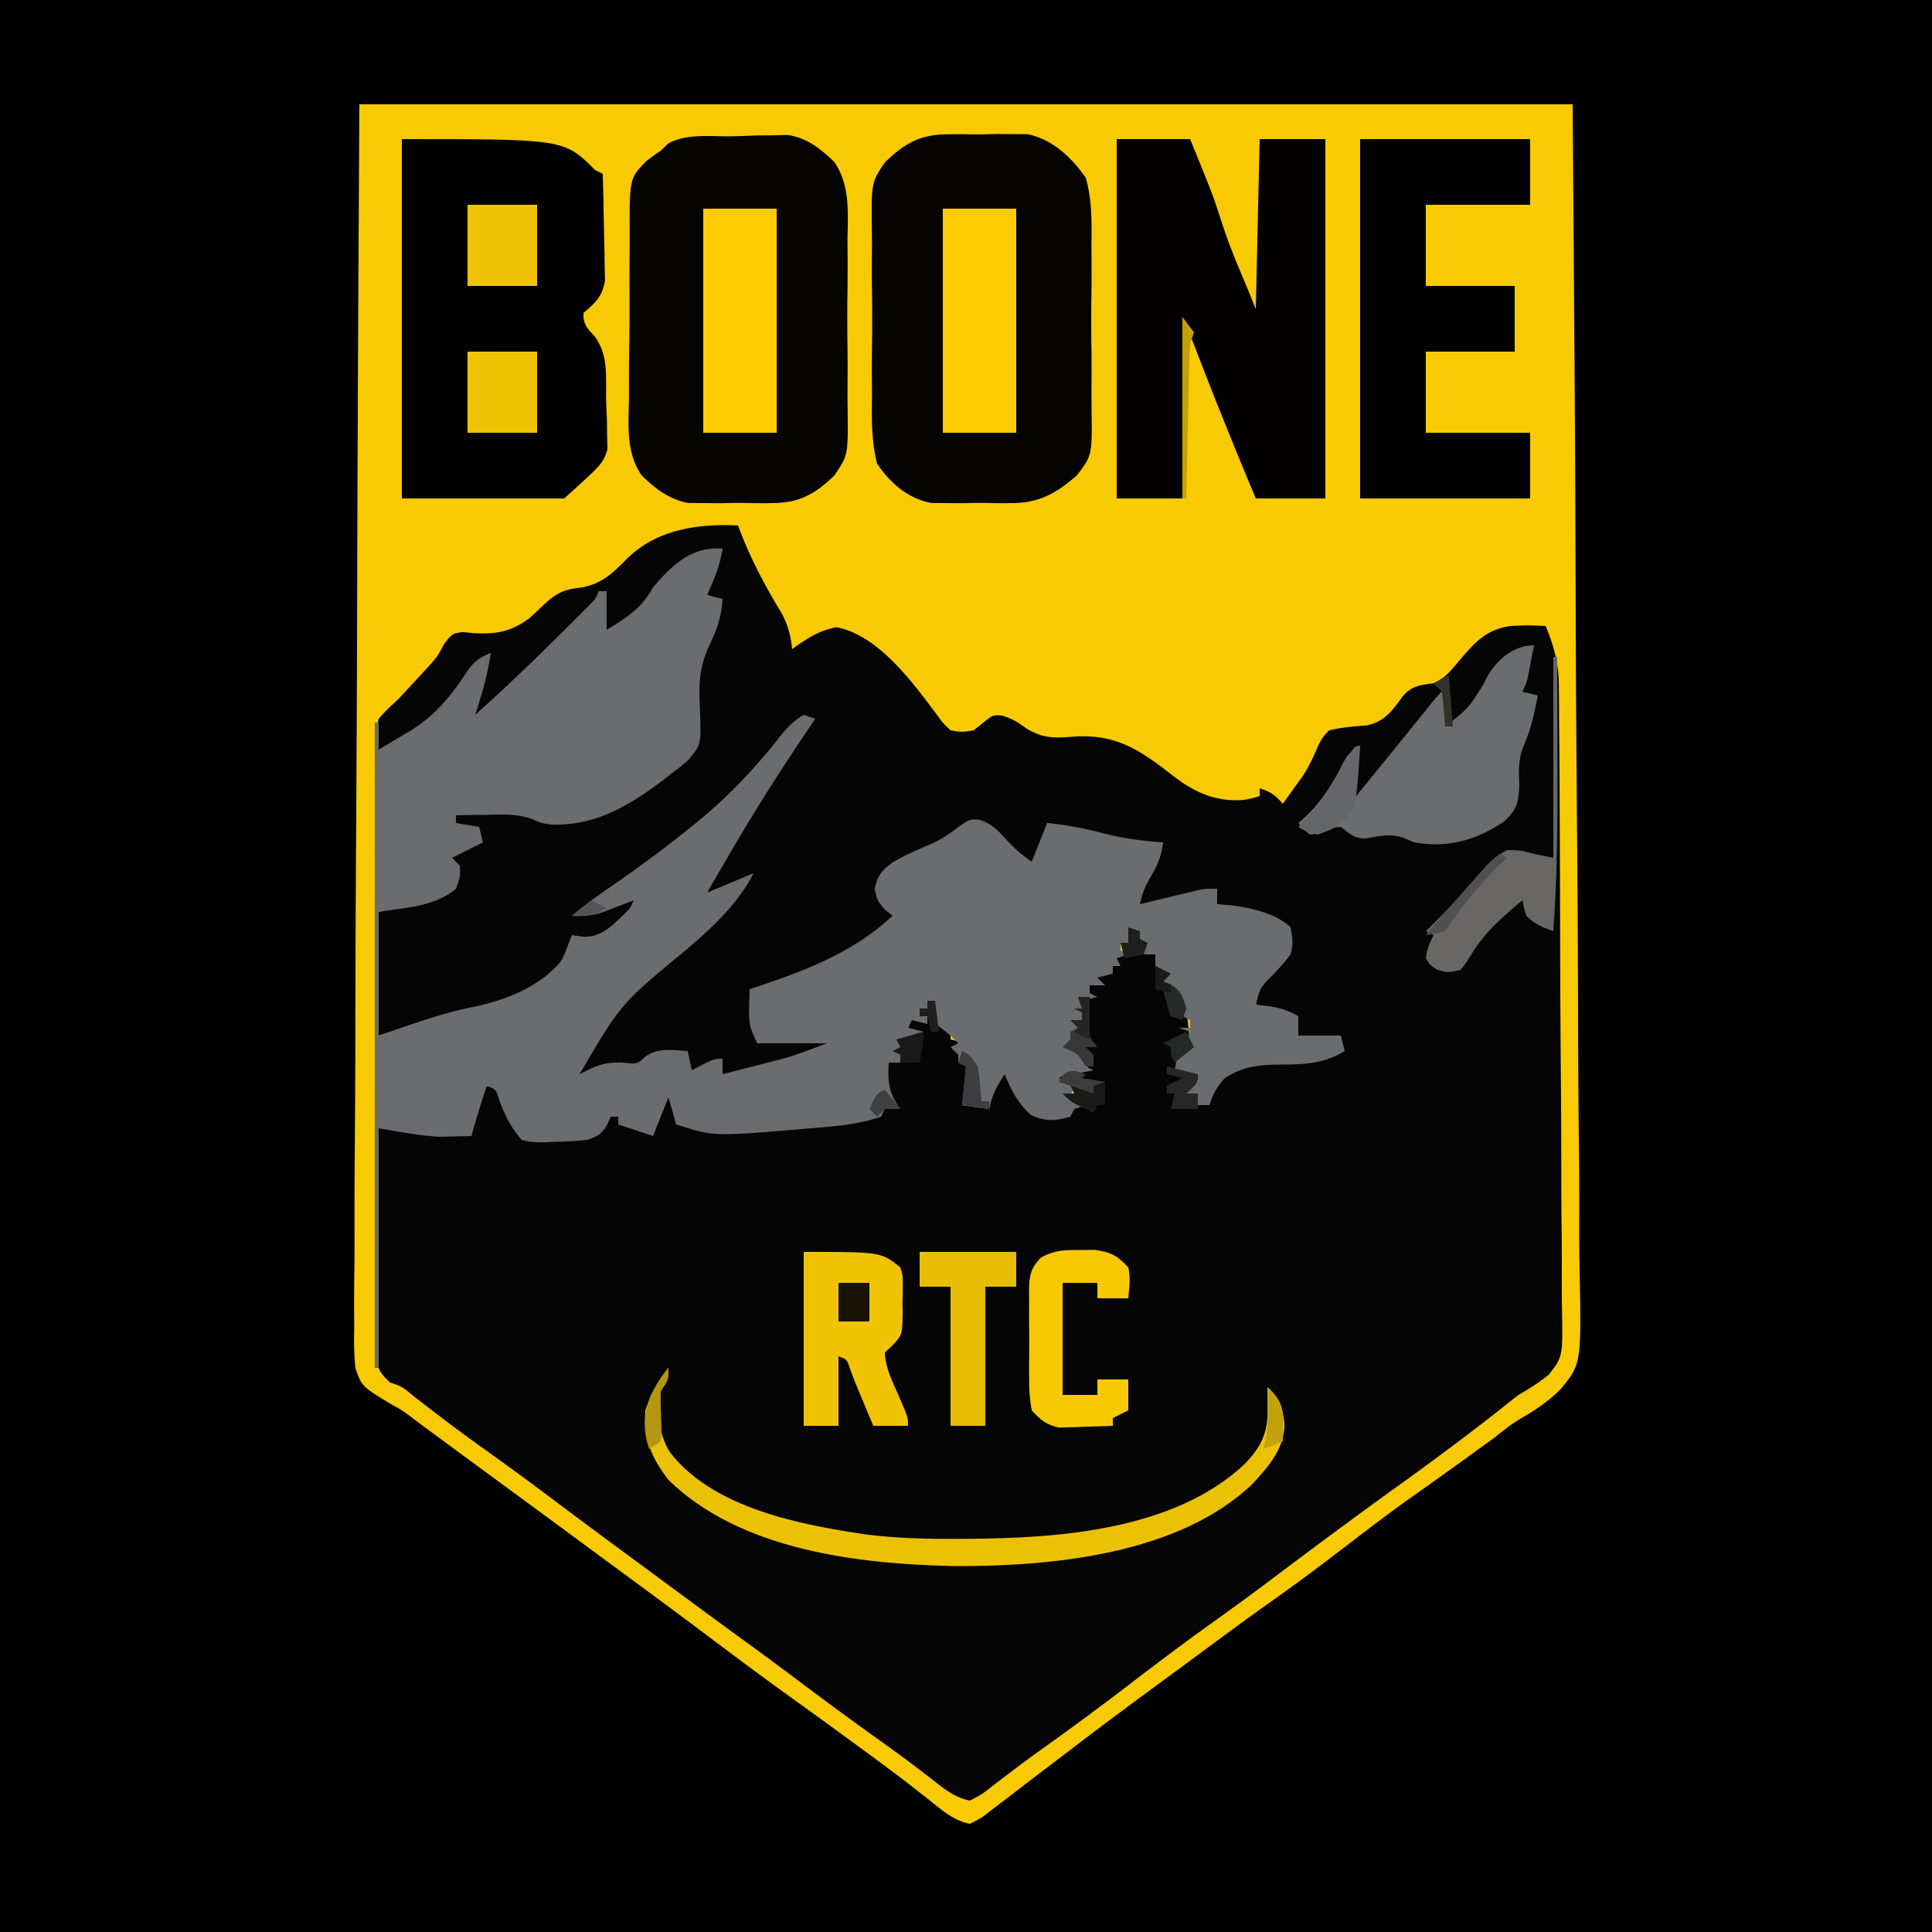 <?xml version="1.0" encoding="UTF-8"?>
<svg data-bbox="0 0 500 500" viewBox="0 0 500 500" xmlns="http://www.w3.org/2000/svg" display="block" data-type="ugc">
    <g>
        <path d="M0 0h500v500H0V0Z" fill="#010101"/>
        <path d="M93 27h314c.605 81.787.605 81.787.732 115.959.03 7.821.06 15.642.092 23.464l.012 2.97c.065 15.812.183 31.624.321 47.436.14 16.235.224 32.47.254 48.705.02 10.014.086 20.025.208 30.038.08 6.873.103 13.744.084 20.616-.01 3.963.004 7.921.085 11.883.484 24.959.484 24.959-5.062 31.62-3.028 2.926-6.273 5.209-9.933 7.277-2.496 1.437-4.684 3.206-6.922 5.012a580.754 580.754 0 0 1-4.433 3.207L380 376.96c-5.141 3.733-10.325 7.406-15.513 11.073-5.425 3.864-10.702 7.918-15.988 11.968-6.352 4.867-12.727 9.669-19.265 14.282-7.346 5.19-14.556 10.565-21.788 15.912a2486.705 2486.705 0 0 1-7.146 5.251c-7.517 5.511-14.997 11.063-22.4 16.728-3.495 2.675-7 5.338-10.505 8a707.586 707.586 0 0 0-4.6 3.537 513.217 513.217 0 0 1-5.796 4.415l-1.652 1.31c-1.536 1.135-1.536 1.135-4.348 2.565-4.268-.832-7.274-3.58-10.625-6.25a1473.98 1473.98 0 0 0-3.465-2.715l-1.894-1.48c-3.691-2.847-7.448-5.606-11.203-8.368l-2.452-1.803a2026.13 2026.13 0 0 0-16.298-11.822c-7.246-5.21-14.4-10.536-21.53-15.903-8.01-6.029-16.078-11.976-24.157-17.912a9680.92 9680.92 0 0 1-9.702-7.147 8344.028 8344.028 0 0 0-20.963-15.41 6238.365 6238.365 0 0 1-17.752-13.069l-2.256-1.664-2.135-1.622c-2.552-1.889-2.552-1.889-5.387-3.448-7.558-4.599-7.558-4.599-9.19-9.286-.38-3.572-.405-7-.314-10.591a607.975 607.975 0 0 0-.028-4.104c-.025-3.746.019-7.488.074-11.234.048-4.043.032-8.087.023-12.13-.005-7.001.029-14.002.091-21.002a4044.4 4044.4 0 0 0 .132-30.366c.024-16.423.097-32.846.201-49.269.101-15.95.179-31.902.226-47.853l.009-3.011c.023-7.771.044-15.542.065-23.314.105-38.077.326-76.151.531-114.228Z" fill="#f8ca03"/>
        <path d="m191 136 .813 2.133c2.912 7.34 6.409 13.925 10.515 20.64 1.652 3.19 2.307 5.678 2.672 9.227l1.504-1.094c3.364-2.297 5.96-3.8 9.996-4.593 10.906 2.142 19.787 14.392 26.09 22.84 1.422 1.947 1.422 1.947 3.41 3.847 2.873.501 2.873.501 6 0l2.563-2.063C257 185 257 185 259.421 185.22c2.609.79 4.091 1.743 6.266 3.343 3.995 2.385 6.81 2.512 11.41 2.126 11.534-.954 17.67 3.203 26.597 10.175 5.533 4.268 11.166 6.786 18.306 6.136 2.266-.44 2.266-.44 4-1v-2c2.993.998 3.948 1.752 6 4a783.852 783.852 0 0 0 3.188-4.438l1.972-2.746c1.68-2.57 2.787-4.997 3.965-7.816 1.176-2.25 1.176-2.25 2.875-4 3.269-.77 6.436-1.01 9.781-1.281 4.824-1.077 6.523-3.884 9.403-7.696 2.307-2.57 4.342-2.71 7.683-3.175 3.253-1.293 4.883-3.647 7.133-6.285 3.958-4.617 6.865-7.712 13-8.563 3.025-.19 5.976-.157 9 0 2.276 5.422 3.445 9.942 3.428 15.856l.03 2.268c.027 2.485.034 4.97.041 7.456l.05 5.373c.044 4.85.067 9.698.084 14.548.012 3.032.026 6.064.041 9.096.046 9.494.08 18.989.096 28.483.019 10.947.08 21.893.179 32.84.073 8.473.108 16.946.114 25.42.004 5.056.025 10.112.086 15.168.056 4.755.065 9.507.037 14.262-.002 1.742.013 3.483.046 5.224.239 13.136.239 13.136-3.387 17.746-2.524 2.044-5.029 3.653-7.845 5.26a153.957 153.957 0 0 0-4.281 3.387 774.958 774.958 0 0 1-27.145 20.328c-4.761 3.41-9.485 6.872-14.199 10.347l-2.408 1.776a2194.026 2194.026 0 0 0-16.99 12.702c-4.841 3.637-9.743 7.183-14.665 10.71-6.695 4.801-13.274 9.736-19.812 14.75a850.17 850.17 0 0 1-24.32 17.996 280.537 280.537 0 0 0-8.235 6.102l-1.928 1.455a175.086 175.086 0 0 0-3.517 2.73c-1.582 1.182-1.582 1.182-4.5 2.717-4.07-.806-6.953-3.296-10.188-5.813a1319.67 1319.67 0 0 0-4.933-3.773c-3.5-2.634-7.07-5.173-10.629-7.726-6.628-4.766-13.19-9.61-19.709-14.524a867.082 867.082 0 0 0-13.467-9.93c-6.545-4.757-13.046-9.575-19.557-14.379a7164.514 7164.514 0 0 0-7.404-5.449 2547.075 2547.075 0 0 1-24.119-17.933c-5.763-4.33-11.612-8.536-17.468-12.739-5.674-4.084-11.229-8.298-16.73-12.613-2.7-2.245-2.7-2.245-5.934-3.368-3.463-3.33-3.332-4.322-3.543-8.99 0-2.65.033-5.287.095-7.935.011-1.407.02-2.813.026-4.22.023-3.696.082-7.391.148-11.087.061-3.774.089-7.548.119-11.322.064-7.4.167-14.8.293-22.199 3.837-.033 7.593-.035 11.402.438l2.256.273 2.28.289 2.36.29c1.902.232 3.802.47 5.702.71l.402-3.285c.609-3.782 1.736-6.396 3.598-9.715 3 1 3 1 4.605 3.723l1.583 3.34 1.605 3.347L135 294c2.73.081 5.457.14 8.188.188l2.33.076c4.667.06 7.69-.223 11.482-3.264l1-2h2v2l2.813.438C166 292 166 292 169 293l3-10c3 3 3 3 3.188 5.688L175 291c17.525 2.804 35.517-.022 53-2l1-3h3l-1.563-2.125c-1.741-3.484-1.384-5.173-.437-8.875h3v-2l-2-1 2-1-1-2 6-2-3-1 1-3 4 2v-2h-2v-2h2v-2h2l.313 2.875c.372 3.416.372 3.416 3.687 5.125v2l4 1-2 1 1 2-1 2 3 1-.438 3.875-.246 2.18C250 284 250 284 249 286l7 1 .313-2.75c.702-3.323 1.599-4.675 3.687-7.25l.918 1.863c3.179 6.44 3.179 6.44 9.082 10.137 3.534-.252 5.003-1.002 8-3h3l-6-2 3-1c-.959-2.33-.959-2.33-4-4 3.088-1.765 4.233-2 8-2-2.014-3.021-3.633-4.607-7-6l2-2v-2l2-1-2-2h3v-2l-2-1h2l-1-3 3-1v-2l2-1-1-2h5v-4l3-1-1-3h2v-4l3 1v2l2 1-1 3h3l1 3c1.5 1.667 1.5 1.667 3 3l-2 1 1.875.688c2.896 1.788 3.218 3.034 4.125 6.312.315 2.336.56 4.663.754 7.012.142 2.06.142 2.06 1.246 3.988l-4 2c1.722 3.248 1.722 3.248 5 4 0 2 0 2-1.5 3.625L307 283h3v2l3 1 .125-2.188c1.238-3.978 3.552-5.42 6.875-7.812 2.706-.902 4.476-1.157 7.273-1.246l2.5-.1c1.727-.06 3.453-.118 5.18-.172 4.417-.182 8.026-.438 12.047-2.482v-4h-11l-1-5-10-3c1.13-5.65 2.556-6.945 6.504-10.742 2.072-3.128 1.739-5.592 1.496-9.258a3720.8 3720.8 0 0 0-6.75-2.438l-1.922-.697c-3.082-1.107-6.126-2.162-9.328-2.865v-4l-3.613.875-4.7 1.125-2.38.578-2.295.547-2.11.508C298 234 298 234 295 234c.476-6.028 3.197-10.767 6-16l-1.814.088c-6.653.18-12.415-.835-18.811-2.588l-2.754-.723A700.168 700.168 0 0 1 271 213l-.434 2.82c-.53 2.977-1.35 5.424-2.566 8.18-4.516-2.823-8.252-5.989-12.07-9.707-1.83-1.514-1.83-1.514-3.985-1.133-2.543 1.098-4.54 2.785-6.742 4.442-3.603 2.287-7.551 3.682-11.531 5.187-2.556 1.158-3.987 1.996-5.672 4.211-.583 2.957-.583 2.957 0 6 1.875 2.377 1.875 2.377 4 4-9.61 9.825-23.427 16.81-37 19a672.997 672.997 0 0 0-.063 4.75l-.035 2.672c.02 2.848.02 2.848 1.098 6.578l19-1c-1.51 3.018-4.007 3.232-7.047 4.26l-2.453.803-2.36.814c-5.401 1.794-10.464 2.663-16.14 3.123v-4l-2.875 1.5C181 277 181 277 179 277l-1-4c-5.546-.32-8.536-.456-13 3-2.054.142-4.05.06-6.105-.027-2.381.034-3.869.826-5.895 2.027h-3c1.74-14.794 20.908-28.046 31.555-37.195 4.89-4.28 8.944-8.32 12.445-13.805l-1.898.875-2.477 1.125-2.46 1.125C185 231 185 231 183 231c1.718-4.81 4.199-9.097 6.75-13.5l1.429-2.472c5.84-9.957 12.313-19.498 18.821-29.028-6.023 2.813-9.907 7.985-14.314 12.824C182.932 212.715 168.666 223.6 153 234l-3 2c5.469-1.016 10.764-2.07 16-4-6.996 8.558-6.996 8.558-11 11-3.813.25-3.813.25-7 0l-1.063 3.125c-2.988 6.882-8.825 10.062-15.453 12.923-4.034 1.546-8.155 2.544-12.359 3.514-7.085 1.686-14.092 3.52-21.125 5.438v-32l12-3c2.027-.944 4.043-1.918 6-3h2c.234-4.79.234-4.79-2-9l8-3v-3l-6-2v-2c2.987-1.494 6.04-1.184 9.313-1.188l3.988-.042c3.494.217 5.545.862 8.699 2.23 9.9 1.667 17.836-1.702 26-7 8.025-5.53 8.025-5.53 14-13 .06-2.849-.01-5.543-.188-8.375-.294-8.072 1.194-13.574 4.876-20.707 1.326-2.949 1.594-4.734 1.312-7.918l-3-1c.665-4.389 2.188-7.981 4-12-8.378 2.036-14.273 5.869-19.063 13.125-2.524 3.746-5.121 5.472-8.937 7.875h-2v-10h-2l-.66 1.643c-1.797 3.16-4.233 5.535-6.793 8.076l-1.63 1.635a1129.912 1129.912 0 0 1-3.42 3.41 1080.93 1080.93 0 0 0-5.18 5.193c-1.11 1.109-2.221 2.217-3.333 3.324l-1.544 1.557c-3.27 3.227-6.568 5.74-10.44 8.162 3.075-11.522 3.075-11.522 5-17-3.795 2.751-5.937 5.223-8.188 9.313-3.623 5.939-7.892 9.183-13.812 12.687l-2.68 1.688C100 194 100 194 98 194c-.488-5.762-.488-5.762 0-8 2.203-2.43 2.203-2.43 5-5 1.7-1.8 3.388-3.613 5.063-5.438l2.535-2.746c2.51-2.773 2.51-2.773 4.351-6.156C117 164 117 164 119.734 163.555l3.016.32c5.871.278 9.485-.407 14.25-3.875a262.767 262.767 0 0 0 3.875-3.625c3.013-2.8 4.924-3.766 9-4.25 5.794-.777 8.774-3.894 12.8-7.934 7.685-7.244 18.118-8.701 28.325-8.191Z" fill="#060505"/>
        <path d="M187 142c-.665 4.389-2.188 7.981-4 12l4 1c-.323 4.744-1.46 8.04-3.563 12.313-2.503 5.592-2.603 9.966-2.312 15.937.363 9.444.363 9.444-3 13.438-1.95 1.722-1.95 1.722-4.125 3.312l-2.27 1.809c-8.928 6.707-17.637 11.97-29.039 11.597C140 213 140 213 137.703 211.976c-3.854-1.392-7.454-1.19-11.516-1.101l-2.388.027c-1.933.024-3.866.06-5.799.098v2l6 1 1 4-8 4 2 2c.125 2.875.125 2.875-1 6-5.566 4.702-13.114 4.852-20 6v32l8.188-2.813c5.526-1.878 10.955-3.535 16.687-4.687 8.219-1.76 16.518-5.027 22.125-11.5 1.072-1.868 1.072-1.868 1.75-3.75L148 242l3 .438c4.693.047 7.125-2.64 10.398-5.711 1.68-1.65 1.68-1.65 2.602-3.727l-2.23.875-2.957 1.125-2.918 1.125c-2.817.851-4.977 1.046-7.895.875 3.443-2.841 7.002-5.425 10.672-7.958 6.838-4.727 13.495-9.62 19.953-14.855l1.933-1.558a131.656 131.656 0 0 0 16.13-15.754l1.75-2.02a154.15 154.15 0 0 0 3.75-4.667c1.802-2.177 3.367-3.768 5.812-5.188l3 1-.959 1.414C203.04 197.767 196.3 208.206 190 219l-2.11 3.598A3473.953 3473.953 0 0 0 183 231l12-5c-3.982 7.964-11.056 14.42-17.809 20.137C160.628 259.825 160.628 259.825 150 278l3-1.5c2.891-1.267 5.04-1.642 8.188-1.5 3.718.389 3.718.389 5.75-1.5 3.338-2.428 7.065-1.73 11.062-1.5l1 5 2.875-1.5C185 274 185 274 187 274v4c3.001-.765 6.001-1.537 9-2.313l2.543-.646 2.52-.654 2.285-.587c3.61-1.089 7.122-2.476 10.652-3.8h-18c-1.934-3.868-2.233-5.15-2.125-9.25l.055-2.703L194 256l2.613-.86c12.665-4.264 24.51-8.92 34.387-18.14l-2-1.625c-2-2.375-2-2.375-2.625-5.313.703-3.447 1.781-4.767 4.586-6.847 3.307-1.97 6.818-3.434 10.355-4.942 2.484-1.178 4.414-2.449 6.559-4.148C251 212 251 212 253.438 212.121c3.094 1.061 4.48 2.423 6.687 4.817 2.261 2.424 4.094 4.207 6.875 6.062l4-10a84.9 84.9 0 0 1 13.875 2.5c5.37 1.4 10.594 2.145 16.125 2.5-.402 3.313-1.315 5.73-3 8.563-1.61 2.765-2.368 4.43-3 7.437l3.613-.875 4.7-1.125 2.38-.578 2.295-.547 2.11-.508C312 230 312 230 315 230v4l3.375.25c4.941.601 11.999 2.124 15.625 5.75.535 2.853.734 4.252 0 7-1.887 2.506-3.928 4.678-6.152 6.887-1.864 2.131-2.455 3.353-2.848 6.113l3.25.375c3.129.521 5.085 1.026 7.75 2.625v5h11l1 4c-5.967 3.642-11.253 3.454-18.012 3.527-5.064.137-8.584.687-12.988 3.473-2.152 2.375-2.978 3.935-4 7h-5l2-1v-2h-3l1-3h2v-2l-6-1c.313-1.875.313-1.875 1-4l3-2-1-2 1-2-3-1h3v-2l-2-1 1-2-2-1v-2c-1.255-2.51-2.5-2.871-5-4l2-2-3-2v-3h-3l-.313-1.813c-.776-2.47-1.758-3.51-3.687-5.187v4h-2v2l2 1-3 1 1 2h-2v2l-4 1 2 2h-4v2l2 1-4 1v8h-3l1 3v2l3 1v3l2 1-2.313.438c-2.769.525-2.769.525-5.687 1.562l3 2-1 3 5 2-1.938.375L278 287l-1 2c-4.107 1.127-6.268 1.33-10.188-.438-3.442-3.137-5.055-6.305-6.812-10.562-1.899 2.972-3.355 5.515-4 9l-7-1 1-10-2-1v-2l-2-2 2-1c-1.933-2.025-3.632-3.421-6-5-.75-2-.75-2-1-4l1-2h-2v2h-2v2h2v2l-4-1-1 2 4 1c-3 2-3 2-6 3v5h-3c-.295 5.023.015 7.895 3 12h-4l-1 2c-6.237 2.189-13.148 2.567-19.688 3.125l-2.916.253c-20.765 1.704-20.765 1.704-30.396-1.378l-2-7-4 10-9-3v-2h-2l-.75 1.875c-1.57 2.668-2.343 3.06-5.25 4.125-2.885.295-5.613.46-8.5.5l-2.3.125c-2.221.031-4.058-.033-6.2-.625-2.618-3.01-4.233-6.097-5.625-9.813-1.005-3.27-1.005-3.27-3.375-4.187-1.47 4.303-2.774 8.623-4 13-1.75.056-3.5.094-5.25.125l-2.953.07c-5.31-.273-10.553-1.321-15.797-2.195v62h-1V187h1v7c2.068-1.22 4.13-2.45 6.188-3.688l1.751-1.029c6.836-4.132 11.004-9.435 15.315-16.076 1.793-2.267 3.086-3.165 5.746-4.207-.727 5.527-2.334 10.7-4 16 7.782-7.012 15.334-14.227 22.75-21.625l2.42-2.406a760896028.77 760896028.77 0 0 0 4.27-4.28c1.641-1.62 1.641-1.62 2.56-3.689h2v10c5.195-3.17 9.074-5.546 12-11 4.892-5.701 9.988-10.707 18-10Z" fill="#6b6c6f"/>
        <path d="m244.809 34.77 2.098-.033c1.447-.01 2.895.001 4.343.035 2.187.04 4.355-.02 6.541-.09 1.423.002 2.846.01 4.268.025l3.822.015c6.528 1.314 11.402 5.998 15.12 11.278 1.567 5.643 1.555 11.027 1.46 16.848.008 1.623.018 3.247.032 4.87a507.34 507.34 0 0 1-.059 10.159c-.062 4.321-.026 8.636.04 12.957.04 3.348.027 6.693-.002 10.04-.007 1.592.002 3.184.028 4.776.154 12.168.154 12.168-3.767 17.343-5.248 4.598-9.7 7.147-16.674 7.203l-2.1.026c-1.447.006-2.893-.01-4.338-.048-2.189-.049-4.36 0-6.548.057a516.602 516.602 0 0 1-4.264-.035l-3.819-.031c-6.109-1.175-10.578-5.134-13.99-10.165-1.448-5.67-1.412-11.145-1.328-16.968-.006-1.647-.016-3.294-.029-4.942-.014-3.44.007-6.878.054-10.318.057-4.39.024-8.773-.036-13.162a557.21 557.21 0 0 1 .001-10.192c.007-1.617-.001-3.235-.025-4.851-.14-12.352-.14-12.352 3.404-17.574 4.898-4.749 8.964-7.133 15.768-7.223Z" fill="#050402"/>
        <path d="M188.852 35.28c2.248-.029 4.488-.122 6.734-.217 1.453-.02 2.907-.035 4.36-.047l3.953-.085c5.005.794 8.509 3.583 12.07 7.054 4.07 6.042 3.461 12.963 3.36 19.984.006 1.648.016 3.295.029 4.942a581.79 581.79 0 0 1-.054 10.318c-.057 4.39-.024 8.773.036 13.162a557.21 557.21 0 0 1-.001 10.193c-.007 1.617.001 3.234.024 4.85.14 12.342.14 12.342-3.394 17.575-4.999 4.861-9.091 7.133-16.031 7.187l-2.172.026c-1.5.006-2.998-.01-4.497-.048-2.27-.048-4.523 0-6.792.057a553.917 553.917 0 0 1-4.414-.035l-3.965-.03c-4.97-.925-8.506-3.698-12.073-7.166-4.05-5.998-3.39-12.852-3.247-19.82 0-1.63-.002-3.259-.008-4.888 0-3.402.032-6.8.092-10.202a566.4 566.4 0 0 0 .045-13.035c-.013-3.36.008-6.72.04-10.08.012-1.601.015-3.203.008-4.805-.023-14.023-.023-14.023 4.36-18.516A67.944 67.944 0 0 1 171 39.001l1.984-1.9c4.645-2.535 10.668-1.78 15.868-1.821Z" fill="#050400"/>
        <path d="M104 36c42 0 42 0 50 8l2 1c.124 4.323.215 8.645.275 12.97.025 1.47.059 2.939.102 4.408.061 2.118.09 4.234.111 6.352l.08 3.857c-.711 4.275-2.374 5.61-5.568 8.413-.094 3.02.985 3.984 3.02 6.204 3.35 4.732 2.8 9.853 2.831 15.496.024 2.035.122 4.057.223 6.09l.043 3.944.082 3.57C156 120 156 120 146 129h-42V36Z" fill="#010101"/>
        <path d="M289 36h19c5.893 14.464 5.893 14.464 8.063 21.188 1.667 5.162 3.658 10.133 5.789 15.12 1.087 2.549 2.12 5.12 3.148 7.692l1-44h17v93h-18a1345.178 1345.178 0 0 1-9-21.938l-.969-2.415c-2.74-6.86-5.378-13.75-8.031-20.647l-1 45h-17V36Z" fill="#020100"/>
        <path d="M352 36h44v17h-27v21h23v17h-23v21h27v17h-44V36Z" fill="#010101"/>
        <path d="M397 167c-.309 1.626-.622 3.25-.938 4.875l-.527 2.742C395 177 395 177 394 179l4 1c-.868 4.412-1.76 8.617-3.563 12.75-1.577 3.721-1.379 6.74-1.25 10.75-.25 4.482-.638 5.979-3.937 9.113-7.197 4.817-14.578 6.964-23.25 5.387l-2.523-1.074c-3.585-1.34-6.385-.565-10.075.078-3.07-.005-4.007-1.2-6.402-3.004-2.072.175-2.072.175-4.063 1-2.035.75-2.035.75-3.937 1-1.746-1.438-1.746-1.438-3-3l1.32-1.145c4.686-4.33 7.513-8.783 10.32-14.5C349 195 349 195 352 193l-.219 2.082-.281 2.73-.281 2.708c-.263 2.563-.263 2.563-.219 5.48l1.05-1.294c2.82-3.472 5.64-6.943 8.462-10.413 2.112-2.597 4.22-5.198 6.32-7.805l2.418-2.988 2.14-2.656L373 179h1v9c6.04-4.673 6.04-4.673 10-11.063 2.293-5.275 7.06-9.937 13-9.937Z" fill="#6b6c6f"/>
        <path d="M244 54h19v58h-19V54Z" fill="#fdcd02"/>
        <path d="M182 54h19v58h-19V54Z" fill="#fdcd01"/>
        <path d="M173 354c0 3 0 3-2 6-.968 5.678-.667 10.753 2.313 15.75 11.097 14.52 33.531 18.81 50.67 21.348 8.15 1.04 16.185 1.216 24.391 1.152l2.19-.01c23.466-.131 53.276-2.264 71.436-19.24 4.538-4.686 6.14-8.142 6.063-14.688l-.028-3.011L328 359c3.264 2.98 3.901 5.184 4.438 9.625-.106 6.372-4.038 10.703-8.125 15.254-19.159 18.456-52.259 21.55-77.459 21.42-24.782-.526-55.217-4.079-73.854-22.299-4.436-5.765-6.493-10.605-6-18 1.48-4.16 3.156-7.615 6-11Z" fill="#ebc106"/>
        <path d="M208 324c20 0 20 0 25 4 .631 2.043.631 2.043.629 4.188l.006 2.367-.073 2.445.034 2.445c-.074 5.996-.074 5.996-2.694 8.805L229 350c.153 4.018 1.97 7.534 3.563 11.188 2.437 5.6 2.437 5.6 2.437 7.812h-9l-2.375-5.688-1.336-3.199a156.083 156.083 0 0 1-2.328-5.945c-.759-2.332-.759-2.332-2.961-3.168v18h-9v-45Z" fill="#f0c404"/>
        <path d="m279.5 323.5 3.906-.031c4.104.606 5.804 1.49 8.594 4.531.645 2.828.245 5.063 0 8h-8v-4h-9v29h9v-4h8v8l-4 2v2c-2.564.108-5.123.187-7.688.25l-2.185.102-2.139.039-1.952.063c-3.27-.73-4.775-1.991-7.036-4.454-.508-2.975-.703-5.37-.664-8.344l-.015-2.442c-.003-1.702.006-3.403.027-5.104.027-2.602 0-5.2-.032-7.801.004-1.655.01-3.31.02-4.965l-.03-2.352c.083-3.848.349-5.621 3.01-8.48 3.543-1.995 6.138-2.044 10.184-2.012Z" fill="#f6c903"/>
        <path d="M402 170h1c.026 7.218.043 14.437.055 21.655.005 2.448.012 4.895.02 7.343.05 14.038-.053 27.997-1.075 42.002-2.915-1.074-4.778-1.778-7-4-.625-2.125-.625-2.125-1-4-5.135 4.293-9.807 8.262-13.25 14.063-1.379 2.237-1.379 2.237-2.75 3.937-3.188.75-3.188.75-6 0-1.938-1.25-1.938-1.25-3-3 .282-2.325.954-3.909 2-6l-2-1 1.285-1.25c3.215-3.166 6.293-6.373 9.215-9.813 6.934-7.924 6.934-7.924 10.5-9.937 3.625.063 3.625.063 7 1l5 1v-52Z" fill="#686764"/>
        <path d="M238 324h25v9h-8v36h-9v-36h-8v-9Z" fill="#e8be05"/>
        <path d="M121 91h18v21h-18V91Z" fill="#f0c304"/>
        <path d="M121 53h18v21h-18V53Z" fill="#f0c307"/>
        <path d="M352 193c-.974 16.086-.974 16.086-5.578 20.52-1.797 1.168-1.797 1.168-5.422 2.48-2.938-.75-2.938-.75-5-2l2.5-2.688c3.885-4.496 6.825-9.535 9.863-14.617C350.607 193 350.607 193 352 193Z" fill="#656669"/>
        <path d="M217 332h8v10h-8v-10Z" fill="#181304"/>
        <path d="m281 278-1 1 6 1v6h-2l-1 2-2-1-2-.938C277 285 277 285 275 283h3c-.959-2.33-.959-2.33-4-4 3.625-2.125 3.625-2.125 7-1Z" fill="#1a1a1a"/>
        <path d="M279 258h3l-.07 2.082-.055 2.73-.07 2.708c.012 2.734.012 2.734 2.195 5.48h-3l2 2v3h-2l-2-3c-2.05-1.192-2.05-1.192-4-2l2-2v-2l2-1-2-2h3v-2l-2-1h2l-1-3Z" fill="#383839"/>
        <path d="m306 82 3 4-1 3a64.919 64.919 0 0 0-.205 4.012l-.06 2.427-.051 2.604-.063 2.678c-.066 2.822-.125 5.644-.183 8.466l-.131 5.74c-.107 4.692-.209 9.383-.307 14.073h-1V82Z" fill="#c5a003"/>
        <path d="m388 221 2 1-1.54 1.469C382.9 228.885 378.3 234.55 374 241c-2.625.688-2.625.688-5 1 6.104-7.2 12.27-14.376 19-21Z" fill="#505052"/>
        <path d="m302 276 8 2c0 2 0 2-1.5 3.625L307 283h3v4h-7l1-4h-2v-2l4-2-4-1v-2Z" fill="#272727"/>
        <path d="M173 354c0 3 0 3-2 6-.099 3.373.069 6.696.223 10.066L171 373l-3 2c-1.648-4.944-1.433-8.783.313-13.688 1.384-2.718 2.733-4.985 4.687-7.312Z" fill="#b49611"/>
        <path d="M328 359c2.684 2.45 3.918 4.282 4.098 8.043L332 373l-5 2 .496-2.137c.521-2.96.604-5.673.567-8.675l-.028-2.958L328 359Z" fill="#c2a20d"/>
        <path d="M249 272c2 1 2 1 4 4 .414 2.262.414 2.262.625 4.688l.227 2.449L254 285h2v2l-7-1 1-10-2-1 1-3Z" fill="#3e3e40"/>
        <path d="m299 250 4 2-2 2 1.875.688c2.788 1.722 3.287 3.189 4.125 6.312l-1 3-3-1c-1.188-3.563-1.188-3.563-2-7h-2v-6Z" fill="#272828"/>
        <path d="M239 267c0 2.84-.403 5.237-1 8h-5v-2l-2-1 2-1-1-2 7-2Z" fill="#1a191a"/>
        <path d="m292 240 3 1v2l2 1-1 3-5 1-1-4h2v-4Z" fill="#1e1e1e"/>
        <path d="m281 278-1 1 6 1-3 1v2l-9-3c1.734-3.468 3.59-3.137 7-2Z" fill="#3c3c3d"/>
        <path d="M279 258h3v11l-4-2 1-1-2-2h3v-2l-2-1h2l-1-3Z" fill="#242425"/>
        <path d="m307 267 2 4-5 4c-1-2-1-2-1-4l-2-1 6-3Z" fill="#262727"/>
        <path d="m229 282 4 5h-4l-2 2-2-2c1.75-3.875 1.75-3.875 4-5Z" fill="#3f4041"/>
        <path d="M240 259h2l1 8h-2l-1-4h-2v-2h2v-2Z" fill="#1f1f20"/>
        <path d="m375 175 1 13h-2l-.148-1.898-.227-2.477c-.07-.812-.14-1.624-.21-2.46-.245-2.369-.245-2.369-2.415-4.165 3-2 3-2 4-2Z" fill="#33312a"/>
        <path d="m299 250 4 2-2 2 2 1v2l-4-1v-6Z" fill="#1a1a1b"/>
        <path d="m153 233 4 2c-3.135 1.858-5.375 2.201-9 2l5-4Z" fill="#535456"/>
    </g>
</svg>
